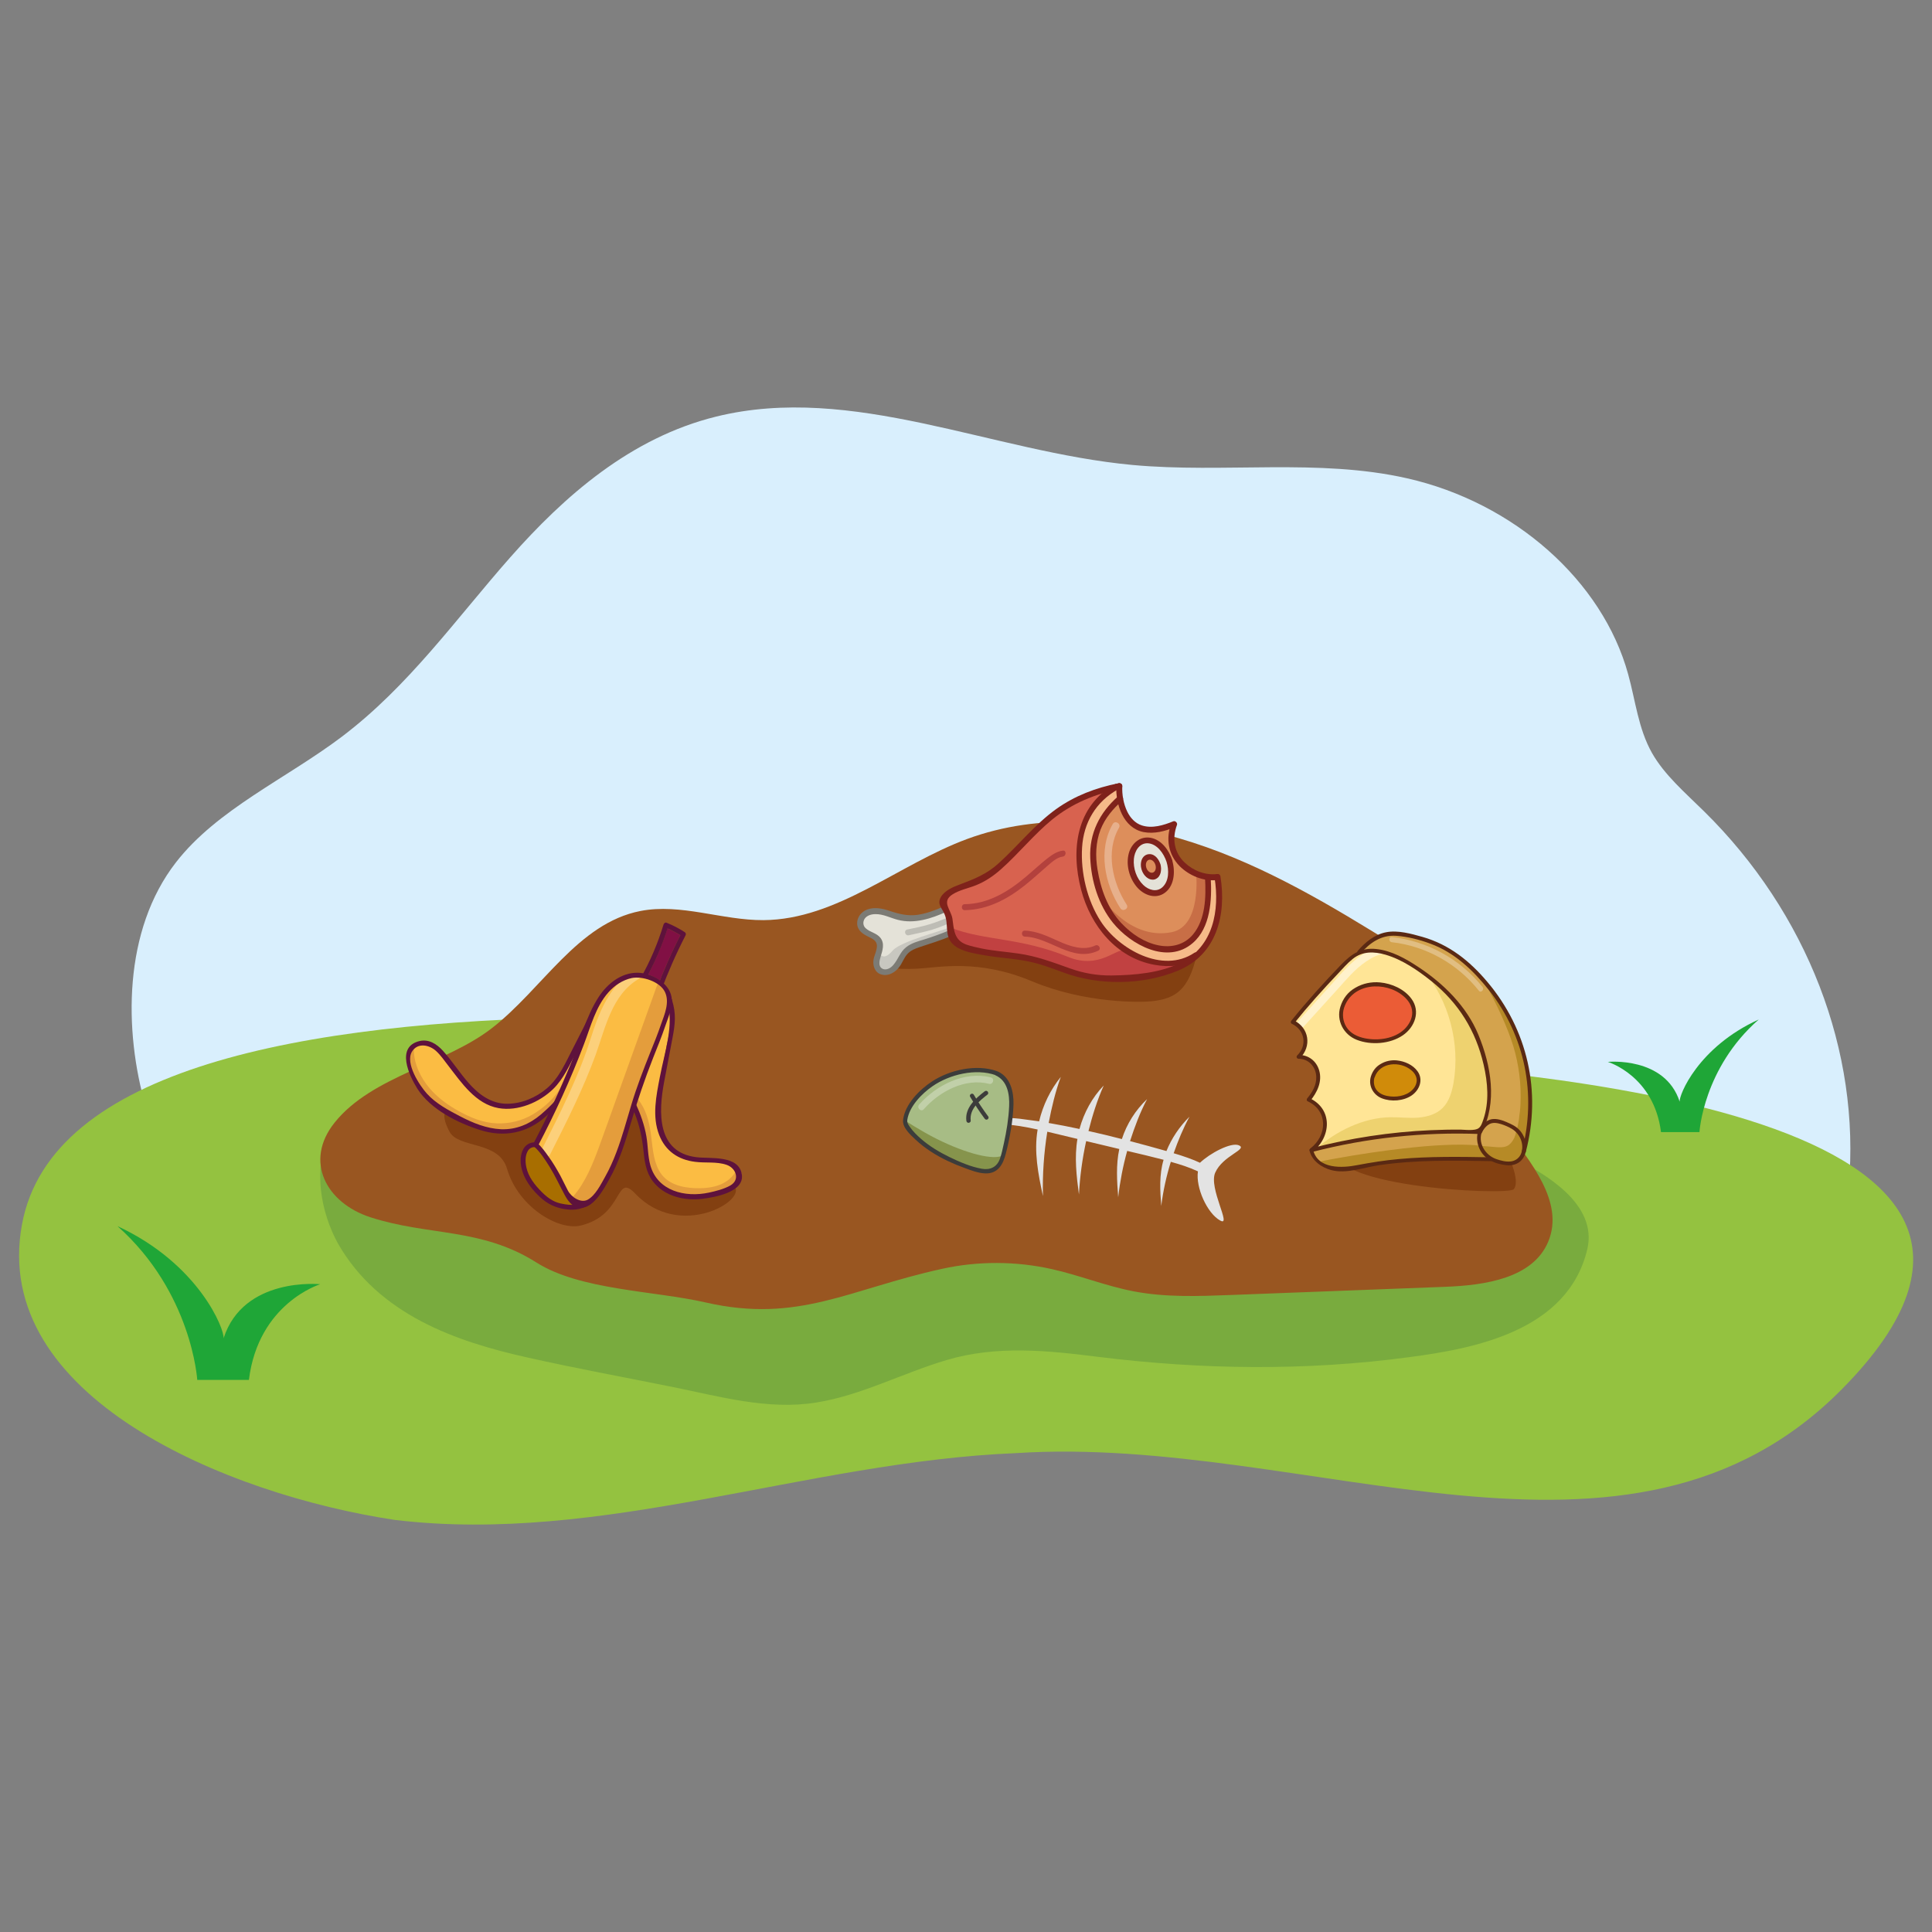 <?xml version="1.0" encoding="utf-8"?>
<!-- Generator: Adobe Illustrator 24.3.0, SVG Export Plug-In . SVG Version: 6.00 Build 0)  -->
<svg version="1.1" id="Vrstva_1" xmlns="http://www.w3.org/2000/svg" xmlns:xlink="http://www.w3.org/1999/xlink" x="0px" y="0px"
	 viewBox="0 0 141.73 141.73" enable-background="new 0 0 141.73 141.73" xml:space="preserve">
<rect x="0" y="0" width="141.73" height="141.73" fill="#808080" stroke="none"/>
<g>
	<g>
		<path fill="#D9EFFD" d="M12.91,63.26L12.91,63.26c3.02-3.89,8.08-6.13,12.16-9.21c4.92-3.72,8.38-8.65,12.35-13.15
			s8.83-8.79,15.12-10.34c9.99-2.46,20.22,2.59,30.54,3.55c6.71,0.62,13.63-0.5,20.15,0.98c7.85,1.78,14.33,7.52,16.21,14.37
			c0.54,1.94,0.74,3.99,1.75,5.78c0.92,1.62,2.43,2.91,3.8,4.26c7.59,7.46,11.51,17.63,10.63,27.54c-0.15,1.62-0.44,3.3-1.46,4.66
			c-0.96,1.28-2.49,2.16-4.05,2.87c-3.69,1.65-7.78,2.48-11.85,3.17c-6.32,1.07-12.78,1.84-19.2,1.34
			c-5.51-0.43-10.85-1.79-16.21-2.97c-13.65-3-27.64-4.86-41.7-5.55c-4.72-0.23-9.48-0.33-14.12-1.17
			c-5.18-0.93-14.88-3.18-16.32-8.14C9.06,75.58,9.04,68.24,12.91,63.26z"/>
	</g>
	<g>
		<path fill="#94C240" d="M97.45,77.66c14.52,0.86,57.69,3.95,37.71,24.21c-15.73,15.95-39.08,3.33-60.63,4.73
			c-15.39,0.63-30.34,6.73-45.57,4.9c-12.3-1.85-29.67-9.04-27.35-21.66C5.8,66.88,75.55,76.25,97.45,77.66z"/>
	</g>
	<path fill="#1FA637" d="M23.49,94.21c0,0-4.54,1.38-5.23,7.02c-2.73,0-3.79,0-3.79,0s-0.38-6.41-5.85-11.28
		c5.98,2.77,7.87,7.59,7.78,8.23C17.86,93.63,23.49,94.21,23.49,94.21z"/>
	<path fill="#1FA637" d="M117.95,77.9c0,0,3.38,1.01,3.9,5.15c2.04,0,2.82,0,2.82,0s0.28-4.7,4.35-8.26
		c-4.46,2.03-5.86,5.56-5.8,6.03C122.14,77.48,117.95,77.9,117.95,77.9z"/>
	<path fill="#79AB3E" d="M111.29,85.08c-3.03-1.52-6.31-2.23-9.56-2.89c-14.65-2.97-29.59-3.05-44.43-2.89
		c-4.17,0.05-8.33,0.11-12.5,0.13c-4.18,0.02-8.39-0.18-12.55,0.24c-2.84,0.28-6.7,0.44-8.16,3.68c-1.12,2.49-0.55,5.58,0.7,7.87
		c3.01,5.25,8.69,7.2,13.88,8.36c3.52,0.79,7.06,1.44,10.59,2.15c3.48,0.7,7.05,1.73,10.61,1.16c3.32-0.53,6.36-2.17,9.58-3.12
		c3.68-1.09,7.4-0.7,11.13-0.23c7.59,0.94,15.21,1.04,22.8,0.02c4.67-0.62,11.65-1.87,13.07-7.95
		C117.19,88.37,113.44,86.16,111.29,85.08z"/>
	<g>
		<path fill="#995621" d="M36.09,75.42L36.09,75.42c3.71-2.88,6.29-7.69,10.89-8.59c2.97-0.58,6,0.69,9.03,0.67
			c5.42-0.04,9.88-4.09,14.96-5.96c5.27-1.94,11.2-1.47,16.54,0.27c5.34,1.73,10.21,4.66,14.98,7.63c0.99,0.62,2,1.26,2.67,2.22
			c0.65,0.92,0.91,2.05,1.24,3.13c0.86,2.86,2.23,5.56,4.02,7.95c1.87,2.5,4.36,5.46,3.16,8.34c-1.12,2.7-4.65,3.21-7.57,3.32
			c-5.24,0.2-10.48,0.4-15.72,0.6c-2.38,0.09-4.79,0.18-7.13-0.27c-2.04-0.39-3.98-1.18-6-1.63c-2.64-0.59-5.41-0.6-8.05-0.02
			c-6.81,1.49-10.54,4.02-17.33,2.47c-3.8-0.87-9.22-0.9-12.42-2.93c-4.06-2.57-7.91-1.94-12.18-3.32c-3.25-1.05-4.9-4.12-2.63-6.95
			C27.29,78.93,32.68,78.07,36.09,75.42z"/>
	</g>
	<g>
		<path fill="#834011" d="M34.95,81.48c0,0-3.47-1.3-1.98,1.53c0.67,1.27,3.62,0.64,4.23,2.74c0.81,2.78,3.76,4.56,5.42,4.15
			c3.19-0.78,2.49-3.91,3.98-2.34c3.28,3.46,8.32,0.46,7.24-0.57c-1.34-1.27-4.56,1.24-6.57-6.16s-3.7-1.94-5.84-1.03
			C39.29,80.7,36.93,82.19,34.95,81.48z"/>
		<g>
			<path fill="#A86E00" d="M42.02,88.47c-0.55,0.03-1.14-0.11-1.59-0.37c-0.44-0.26-0.86-0.66-1.29-1.21
				c-0.43-0.56-0.66-1.15-0.66-1.7c0-0.48,0.12-0.82,0.35-1c0.07-0.05,0.15-0.09,0.24-0.11c0.06-0.01,0.12-0.02,0.18-0.01l0.03,0
				l0.02,0.02c0.32,0.29,0.57,0.65,0.83,1.03c0.32,0.48,0.64,1.01,0.96,1.63c0.06,0.12,0.12,0.25,0.18,0.38
				c0.21,0.44,0.42,0.9,0.79,1.18l0.2,0.15L42.02,88.47z"/>
			<g>
				<g>
					<path fill="#5E123C" d="M43.27,87.9c-0.42,0.38-0.99,0.53-1.55,0.48c-0.39-0.04-0.8-0.11-1.15-0.3
						c-0.31-0.16-0.57-0.38-0.82-0.63c-0.51-0.51-0.99-1.11-1.14-1.83c-0.08-0.37-0.09-0.83,0.1-1.17c0.22-0.39,0.7-0.39,0.97-0.06
						c0.15,0.17,0.4-0.08,0.25-0.25c-0.42-0.5-1.2-0.44-1.53,0.14c-0.35,0.62-0.21,1.44,0.08,2.05c0.3,0.64,0.81,1.22,1.35,1.67
						c0.57,0.47,1.23,0.69,1.97,0.74c0.63,0.04,1.25-0.17,1.72-0.59C43.69,88,43.44,87.75,43.27,87.9L43.27,87.9z"/>
				</g>
			</g>
			<path fill="#FBBC43" d="M37.83,82.83c-0.42,0.09-0.86,0.12-1.3,0.08c-1.07-0.1-2.05-0.55-2.78-0.93
				c-0.74-0.38-1.65-0.85-2.33-1.54c-0.32-0.32-0.59-0.71-0.84-1.2c-0.2-0.39-0.42-0.84-0.52-1.3c-0.1-0.49,0.05-0.91,0.41-1.15
				c0.12-0.08,0.25-0.13,0.39-0.16c0.27-0.06,0.55-0.02,0.8,0.1c0.37,0.19,0.63,0.5,0.92,0.86c0.21,0.26,0.41,0.53,0.62,0.79
				l0.33,0.43c0.5,0.64,1.13,1.45,1.95,1.95c0.73,0.44,1.56,0.58,2.47,0.41c0.06-0.01,0.12-0.02,0.18-0.04
				c0.74-0.17,1.45-0.51,2.06-1c0.46-0.36,0.83-0.79,1.11-1.28c0.25-0.43,0.48-0.87,0.7-1.3l0.02-0.04l0.16,0.07l-0.06,0.14
				c-0.08,0.21-0.16,0.41-0.25,0.62c-0.32,0.78-0.67,1.57-1.03,2.36l-0.01,0.01l-0.01,0.01c-0.56,0.67-1.06,1.15-1.58,1.5
				C38.8,82.51,38.33,82.72,37.83,82.83z"/>
			<g>
				<path fill="#E49D3C" d="M40.98,80.03c-0.49,0.7-1.18,1.3-1.91,1.73c-0.78,0.46-1.69,0.68-2.6,0.65c-1-0.03-1.93-0.41-2.8-0.89
					c-0.8-0.44-1.56-0.99-2.16-1.69c-0.66-0.78-1.15-1.79-1.15-2.83c0-0.07-0.02-0.12-0.06-0.16c-0.07,0.16-0.21,0.29-0.41,0.36
					c0.11,1.98,1.6,3.58,3.23,4.55c0.89,0.53,1.84,1.02,2.88,1.14c1.01,0.12,1.99,0.09,2.89-0.38c0.92-0.48,1.88-1.38,2.47-2.23
					C41.55,80.03,41.15,79.78,40.98,80.03z"/>
			</g>
			<path fill="#FBBC43" d="M52.04,87.57c-0.25,0.06-0.5,0.1-0.74,0.12c-1,0.1-1.94-0.13-2.65-0.64c-0.42-0.3-0.73-0.71-0.92-1.17
				c-0.2-0.5-0.25-1.05-0.3-1.58l-0.02-0.18c-0.07-0.66-0.18-1.24-0.35-1.77c-0.14-0.44-0.31-0.85-0.46-1.2l-0.01-0.03l0.01-0.03
				c0.35-1.11,0.65-2,0.97-2.81c0.1-0.25,0.2-0.51,0.3-0.76c0.19-0.48,0.39-0.98,0.58-1.48l0.09-0.25c0.18-0.48,0.37-0.97,0.5-1.47
				l0.17,0.01c0.03,0.27,0.03,0.51,0,0.75c-0.05,0.38-0.13,0.76-0.2,1.13c-0.03,0.16-0.06,0.32-0.1,0.48
				c-0.06,0.33-0.12,0.65-0.19,0.98c-0.14,0.73-0.29,1.49-0.42,2.23c-0.17,0.95-0.29,1.96-0.03,2.92c0.24,0.88,0.73,1.57,1.38,1.94
				c0.71,0.4,1.55,0.43,2.36,0.47l0.27,0.01c0.45,0.02,0.96,0.04,1.37,0.3c0.23,0.15,0.41,0.4,0.45,0.64c0.04,0.19,0,0.38-0.11,0.53
				c-0.24,0.35-0.73,0.51-1.12,0.63l-0.12,0.04C52.52,87.44,52.28,87.51,52.04,87.57z"/>
			<g>
				<g>
					<path fill="#E49D3C" d="M46.46,80.99c1.37,1.66,0.35,4.36,2.04,5.84c0.82,0.72,2,0.85,3.05,0.81c1.1-0.04,2.19-0.44,2.8-1.41
						c0.16-0.26-0.25-0.5-0.41-0.24c-0.64,1.03-1.88,1.22-3,1.17c-1.04-0.05-2.09-0.34-2.61-1.32c-0.44-0.83-0.46-1.8-0.59-2.71
						c-0.13-0.89-0.36-1.78-0.94-2.49C46.6,80.42,46.27,80.76,46.46,80.99L46.46,80.99z"/>
				</g>
			</g>
			<g>
				<g>
					<path fill="#5E123C" d="M43.45,74.04c-0.43,0.96-0.92,1.89-1.4,2.83c-0.54,1.04-1.02,2.2-1.93,2.97
						c-0.79,0.67-1.83,1.12-2.88,1.13c-1.18,0.02-2.11-0.67-2.86-1.52c-0.67-0.76-1.22-1.63-1.9-2.38c-0.44-0.48-1.02-0.86-1.7-0.7
						c-1.76,0.42-0.77,2.53-0.16,3.5c0.96,1.51,2.96,2.51,4.61,3.03c1.74,0.55,3.41,0.24,4.78-0.97c0.73-0.65,1.39-1.36,1.73-2.27
						c0.67-1.83,1.35-3.66,2.02-5.49c0.08-0.21-0.26-0.31-0.34-0.09c-0.54,1.47-1.09,2.95-1.63,4.42c-0.19,0.51-0.32,1.12-0.59,1.6
						c-0.34,0.6-1.01,1.22-1.52,1.66c-0.84,0.71-1.81,1.12-2.92,1.08c-1.07-0.05-2.07-0.46-3.01-0.95
						c-0.86-0.45-1.77-0.93-2.43-1.66c-0.55-0.61-1.61-2.23-1.1-3.08c0.42-0.69,1.28-0.5,1.77-0.05c0.34,0.31,0.61,0.71,0.89,1.07
						c0.97,1.25,2.01,2.82,3.69,3.12c1.43,0.25,3-0.42,4.01-1.4c0.78-0.76,1.23-1.81,1.72-2.76c0.49-0.96,1-1.91,1.44-2.9
						C43.85,74.02,43.54,73.84,43.45,74.04z"/>
				</g>
			</g>
			<g>
				<g>
					<path fill="#5E123C" d="M48.94,73.44c0.54,1.76-0.2,3.78-0.53,5.55c-0.27,1.4-0.59,2.9-0.05,4.28c0.46,1.17,1.4,1.81,2.63,1.96
						c0.74,0.1,1.59-0.03,2.31,0.22c0.7,0.24,1.01,1.1,0.27,1.52c-0.46,0.26-1.06,0.41-1.57,0.52c-1.73,0.37-3.76-0.11-4.29-2
						c-0.19-0.69-0.17-1.42-0.29-2.12c-0.14-0.82-0.43-1.64-0.78-2.4c-0.14-0.3-0.11-0.19-0.04-0.47c0.06-0.25,0.19-0.51,0.29-0.75
						c0.29-0.75,0.57-1.5,0.86-2.26c0.52-1.35,1.03-2.7,1.55-4.05c0.08-0.21-0.26-0.31-0.34-0.09c-0.52,1.35-1.03,2.7-1.55,4.05
						c-0.32,0.84-0.64,1.68-0.96,2.53c-0.07,0.19-0.21,0.43-0.24,0.63c-0.07,0.41,0.21,0.76,0.37,1.16
						c0.34,0.87,0.52,1.72,0.62,2.65c0.08,0.79,0.18,1.6,0.67,2.26c0.85,1.14,2.35,1.48,3.69,1.31c0.86-0.11,3.06-0.48,2.86-1.78
						c-0.22-1.46-2.35-1.14-3.34-1.27c-2.9-0.36-2.78-3.3-2.36-5.52c0.21-1.09,0.41-2.18,0.62-3.26c0.19-1,0.27-1.75-0.04-2.74
						C49.21,73.12,48.87,73.22,48.94,73.44z"/>
				</g>
			</g>
			<path fill="#811044" d="M48.96,68.11c-0.37,1.17-0.84,2.3-1.41,3.38c0.3,0.1,0.59,0.25,0.86,0.43c0.45-1.13,0.95-2.24,1.5-3.32
				C49.6,68.42,49.29,68.26,48.96,68.11z"/>
			<g>
				<g>
					<path fill="#5E123C" d="M47.28,71.99c0.73-1.29,1.32-2.66,1.75-4.07c-0.07,0.04-0.15,0.08-0.22,0.12
						c0.43,0.18,0.85,0.4,1.24,0.65c-0.02-0.08-0.04-0.16-0.06-0.24c-0.71,1.37-1.33,2.79-1.87,4.23c-0.08,0.21,0.26,0.31,0.34,0.09
						c0.53-1.42,1.14-2.81,1.83-4.15c0.05-0.09,0.02-0.19-0.06-0.24c-0.42-0.27-0.86-0.5-1.33-0.69c-0.09-0.04-0.19,0.04-0.22,0.12
						c-0.42,1.39-0.99,2.73-1.71,3.99C46.86,72.01,47.16,72.19,47.28,71.99L47.28,71.99z"/>
				</g>
			</g>
			<path fill="#FBBC43" d="M42.75,88.33c-0.65,0.13-1-0.62-1.22-1.07l-0.05-0.1c-0.31-0.64-0.62-1.2-0.94-1.72
				c-0.29-0.47-0.65-1.01-1.08-1.43l-0.05-0.05l0.03-0.06c1.41-2.68,2.64-5.47,3.67-8.3l0.04-0.11c0.45-1.24,0.96-2.64,2.15-3.4
				c0.31-0.2,0.64-0.34,0.96-0.41c0.33-0.07,0.66-0.08,0.96-0.01c0.31,0.07,0.63,0.22,0.99,0.45c0.24,0.16,0.57,0.4,0.72,0.77
				c0.16,0.39,0.08,0.83-0.03,1.24c-0.11,0.39-0.24,0.76-0.35,1.08c-0.24,0.7-0.51,1.36-0.82,2.15c-0.62,1.56-1.08,2.84-1.43,4.04
				l-0.15,0.51c-0.31,1.06-0.63,2.16-1.07,3.2c-0.27,0.65-0.57,1.22-0.9,1.74c-0.18,0.28-0.37,0.54-0.56,0.78l-0.02,0.02
				c-0.22,0.27-0.48,0.59-0.85,0.68L42.75,88.33z"/>
			<g>
				<path fill="#E49D3C" d="M49.14,73.26c-0.03-0.31-0.19-0.56-0.46-0.8c-0.06-0.06-0.21-0.34-0.24-0.41
					c-0.21,0.05-0.3,0.4-0.39,0.66c-0.87,2.43-1.75,4.86-2.62,7.29c-0.5,1.39-0.99,2.79-1.5,4.18c-0.46,1.24-0.98,2.53-1.84,3.54
					c-0.08,0.1-0.14,0.21-0.16,0.31c0.17,0.1,0.35,0.19,0.55,0.25c0.29,0.09,0.51,0.02,0.8-0.06c0.08-0.02,0.18-0.2,0.25-0.2
					c1.52-2.1,2.18-4.6,3.04-7c0.88-2.47,1.77-4.93,2.66-7.4C49.18,73.5,49.15,73.38,49.14,73.26z"/>
			</g>
			<g opacity="0.3">
				<path fill="#FFFFFF" d="M46.68,71.65c0.21,0.04,0,0-0.05,0c-0.05-0.01-0.11-0.01-0.16-0.01c-0.03,0-0.05,0-0.08,0
					c-0.01,0-0.02,0-0.02,0c-0.04,0.01-0.09,0.02-0.09,0.02c-0.14,0.03-0.28,0.02-0.41-0.02c-1.31,1.1-2,2.84-2.5,4.43
					c-0.89,2.85-2.27,5.57-3.61,8.23c-0.2,0.4,0.39,0.79,0.6,0.38c1.2-2.37,2.43-4.81,3.34-7.31c0.71-1.97,1.19-4.41,3.16-5.56
					c0.06-0.03,0.1-0.08,0.13-0.13C46.89,71.69,46.79,71.67,46.68,71.65z"/>
			</g>
			<g>
				<g>
					<path fill="#5E123C" d="M39.46,84.07c1.27-2.42,2.41-4.91,3.38-7.47c0.49-1.29,0.86-2.75,1.79-3.8
						c0.45-0.51,1.05-0.91,1.71-1.05c0.77-0.16,2.07,0.25,2.44,1.02c0.36,0.76-0.03,1.65-0.29,2.38c-0.24,0.7-0.51,1.38-0.79,2.06
						c-0.5,1.26-0.99,2.52-1.38,3.82c-0.36,1.18-0.67,2.37-1.11,3.52c-0.23,0.61-0.5,1.21-0.82,1.78c-0.31,0.55-0.71,1.37-1.28,1.68
						c-0.5,0.27-1.19-0.18-1.45-0.67c-0.19-0.36-0.36-0.73-0.55-1.09c-0.27-0.49-0.55-0.97-0.88-1.42c-0.24-0.34-0.5-0.7-0.81-0.98
						c-0.17-0.15-0.42,0.1-0.25,0.25c0.46,0.4,0.81,0.96,1.14,1.48c0.41,0.66,0.73,1.36,1.1,2.05c0.21,0.4,0.51,0.84,0.98,0.95
						c1.06,0.24,1.89-1.32,2.3-2.06c0.74-1.31,1.19-2.77,1.61-4.2c0.47-1.6,1-3.16,1.61-4.71c0.31-0.78,0.63-1.56,0.9-2.36
						c0.22-0.64,0.57-1.42,0.45-2.12c-0.18-1.05-1.5-1.77-2.5-1.77c-1.19-0.01-2.21,0.81-2.83,1.76c-0.95,1.45-1.38,3.26-2.03,4.85
						c-0.83,2.02-1.75,3.99-2.77,5.92C39.05,84.09,39.36,84.27,39.46,84.07z"/>
				</g>
			</g>
		</g>
	</g>
	<g>
		<path fill="#834011" d="M64.42,70.51c-0.48,0.42,1.3,0.64,2.89,0.55c1.6-0.09,4.47-0.72,8.38,0.92s7.98,1.56,8.81,1.47
			c1.73-0.19,2.68-0.81,3.28-3.35C88.37,67.57,74.66,61.68,64.42,70.51z"/>
		<g>
			<path fill="#DD8E5B" d="M87.6,68.63c-0.52,0.63-1.29,0.95-2.18,0.9c-0.13-0.01-0.26-0.02-0.39-0.05
				c-0.96-0.17-1.94-0.73-2.75-1.58c-0.94-0.97-1.55-2.27-1.85-3.97c-0.2-1.16-0.14-2.19,0.19-3.06c0.26-0.69,0.7-1.32,1.34-1.94
				l0.13-0.13l0.05,0.18c0.17,0.64,0.62,1.73,1.8,1.96c0.11,0.02,0.21,0.03,0.32,0.04c0.44,0.03,0.93-0.05,1.49-0.25l0.19-0.07
				l-0.05,0.2c-0.23,0.98,0.04,1.94,0.74,2.62c0.49,0.48,1.13,0.81,1.79,0.93l0.09,0.02l0,0.09C88.59,65.83,88.54,67.48,87.6,68.63z
				"/>
			<path fill="#D8624F" d="M75.27,68.6c0.72,0.04,1.42,0.35,2.09,0.65c0.68,0.3,1.32,0.58,1.98,0.62c0.41,0.02,0.8-0.05,1.17-0.23
				c0.02-0.01,0.07-0.03,0.05-0.1c-0.01-0.05-0.05-0.1-0.1-0.1c-0.02,0-0.04,0-0.05,0.01c-0.32,0.15-0.68,0.22-1.07,0.19
				c0,0,0,0,0,0c-0.59-0.03-1.17-0.26-1.56-0.43c-0.13-0.06-0.27-0.12-0.4-0.18c-0.66-0.3-1.35-0.61-2.09-0.65c-0.03,0-0.07,0-0.1,0
				c-0.1,0-0.11,0.1-0.11,0.11c0,0.03,0,0.1,0.09,0.1C75.2,68.6,75.24,68.6,75.27,68.6z M77.87,62.23c-0.01,0-0.02,0-0.02,0
				c-0.31,0.04-0.61,0.23-0.86,0.42c-0.32,0.23-0.63,0.51-0.93,0.77l-0.16,0.15c-0.92,0.81-1.84,1.58-2.95,2.09
				c-0.73,0.33-1.49,0.51-2.24,0.52c-0.09,0-0.11,0.08-0.11,0.12c0,0.03,0.01,0.09,0.08,0.09c1.21-0.01,2.43-0.44,3.62-1.25
				c0.58-0.4,1.13-0.87,1.65-1.33c0.3-0.26,0.61-0.53,0.93-0.79L76.88,63c0.3-0.24,0.63-0.51,1.03-0.56c0.02,0,0.07-0.01,0.07-0.08
				C77.98,62.31,77.94,62.24,77.87,62.23z"/>
			<path fill="#D8624F" d="M86.04,70.99c-0.39,0.14-0.82,0.26-1.26,0.34c-0.96,0.18-1.89,0.29-2.76,0.33
				c-0.39,0.02-0.76,0.02-1.12,0c-0.79-0.05-1.52-0.19-2.23-0.43c-0.33-0.11-0.66-0.24-0.98-0.36c-0.18-0.07-0.36-0.14-0.53-0.2
				c-0.81-0.3-1.7-0.51-2.8-0.64c-0.2-0.03-0.4-0.05-0.6-0.07c-0.71-0.08-1.44-0.17-2.16-0.34l-0.08-0.02
				c-0.4-0.1-0.86-0.21-1.22-0.44c-0.48-0.31-0.54-0.82-0.54-1.24l0-0.14c0-0.33,0-0.58-0.17-0.86c-0.03-0.04-0.06-0.09-0.1-0.14
				c-0.03-0.04-0.05-0.07-0.08-0.11l-0.02-0.03c-0.12-0.17-0.23-0.39-0.13-0.6c0.14-0.3,0.51-0.51,0.85-0.68
				c0.23-0.11,0.47-0.19,0.7-0.26c0.08-0.03,0.16-0.05,0.24-0.08c0.84-0.28,1.56-0.68,2.2-1.24c0.63-0.55,1.22-1.16,1.79-1.75
				c0.53-0.55,1.08-1.12,1.66-1.64c1.21-1.08,2.6-1.85,4.11-2.3l0.1,0.19c-0.81,0.68-1.38,1.57-1.65,2.56
				c-0.37,1.35-0.29,2.94,0.23,4.73c0.43,1.5,1.17,2.71,2.19,3.61c0.9,0.79,1.99,1.32,3.13,1.52c0.21,0.04,0.41,0.06,0.62,0.07
				c0.19,0.01,0.37,0.01,0.55,0L86.04,70.99z"/>
			<path fill="#F6BA89" d="M85.45,70.55c-0.1-0.01-0.19-0.01-0.29-0.02c-1.05-0.12-2.08-0.54-2.98-1.23
				c-1.03-0.78-1.82-1.9-2.3-3.22c-0.4-1.13-0.83-2.84-0.55-4.59c0.25-1.54,1.13-2.82,2.5-3.61l0.16-0.09L82,57.98
				c0.01,0.17,0.02,0.35,0.05,0.52l0.01,0.06l-0.04,0.04c-0.67,0.61-1.15,1.23-1.47,1.91c-0.35,0.76-0.5,1.64-0.43,2.61
				c0.13,1.83,0.74,3.47,1.72,4.63c0.8,0.95,2.24,1.94,3.64,2.02c0.78,0.05,1.45-0.19,2.01-0.69c0.95-0.86,1.36-2.33,1.25-4.49
				l-0.01-0.12l0.12,0.01c0.09,0,0.18,0,0.27,0l0.1,0l0.01,0.1c0.18,1.19,0.14,2.26-0.12,3.18c-0.25,0.91-0.75,1.71-1.43,2.31
				C86.95,70.53,86.07,70.59,85.45,70.55z"/>
			<path fill="#E4E2D8" d="M64.9,71.22c-0.11-0.01-0.2-0.04-0.28-0.1c-0.33-0.25-0.2-0.72-0.14-0.89l0.04-0.15
				c0.13-0.42,0.26-0.85-0.01-1.2c-0.14-0.19-0.35-0.29-0.58-0.4c-0.16-0.08-0.32-0.15-0.46-0.27c-0.22-0.17-0.3-0.42-0.23-0.68
				c0.08-0.27,0.32-0.47,0.67-0.55c0.14-0.03,0.29-0.04,0.44-0.03c0.34,0.02,0.67,0.14,0.99,0.25c0.1,0.04,0.2,0.07,0.31,0.1
				c0.28,0.09,0.57,0.14,0.88,0.16c0.79,0.05,1.63-0.14,2.66-0.59l0.08-0.04l0.05,0.08c0.02,0.03,0.04,0.05,0.05,0.08
				c0.06,0.1,0.11,0.21,0.13,0.35l0.02,0.09l-0.08,0.03c-0.41,0.17-0.82,0.33-1.24,0.46c-0.47,0.14-0.95,0.24-1.42,0.34l-0.2,0.04
				c-0.07,0.02-0.08,0.07-0.08,0.11c0,0.04,0.03,0.1,0.09,0.11c0.01,0,0.02,0,0.03,0l0.2-0.04c0.47-0.1,0.96-0.2,1.43-0.34
				c0.4-0.12,0.78-0.27,1.13-0.41l0.15-0.06l0,0.21c0,0.12-0.01,0.25,0.01,0.37c0,0.02,0.01,0.05,0.01,0.07l0.02,0.11l-0.08,0.03
				c-0.58,0.23-1.12,0.43-1.66,0.59l-0.11,0.03c-0.44,0.13-0.9,0.27-1.24,0.57c-0.2,0.17-0.32,0.4-0.45,0.64
				c-0.14,0.25-0.28,0.51-0.52,0.71C65.36,71.11,65.13,71.23,64.9,71.22z"/>
			<g>
				
					<ellipse transform="matrix(0.955 -0.296 0.296 0.955 -15.028 27.807)" fill="#7F221B" cx="84.43" cy="63.59" rx="0.75" ry="1.05"/>
			</g>
			<g>
				<g>
					<path fill="#B3413D" d="M75.18,68.71c1.86,0.05,3.48,1.93,5.39,1.03c0.25-0.12,0.03-0.5-0.22-0.38
						c-0.86,0.41-1.85,0.06-2.66-0.3c-0.81-0.36-1.61-0.76-2.51-0.79C74.9,68.26,74.9,68.7,75.18,68.71L75.18,68.71z"/>
				</g>
			</g>
			<g>
				<g>
					<path fill="#B3413D" d="M77.97,62.4c-0.47,0.06-0.85,0.35-1.21,0.63c-0.51,0.41-0.99,0.86-1.49,1.28
						c-1.29,1.09-2.76,2-4.5,2.02c-0.28,0-0.28,0.44,0,0.44c1.68-0.03,3.14-0.81,4.42-1.83c0.54-0.43,1.05-0.9,1.57-1.35
						c0.33-0.28,0.75-0.7,1.2-0.75C78.24,62.8,78.24,62.36,77.97,62.4L77.97,62.4z"/>
				</g>
			</g>
			<g>
				<g>
					<path fill="#BEBDB5" d="M66.67,68.61c0.54-0.12,1.09-0.23,1.62-0.38c0.47-0.14,0.92-0.32,1.38-0.51
						c0.11-0.05,0.19-0.14,0.15-0.27c-0.03-0.1-0.16-0.2-0.27-0.15c-0.45,0.19-0.91,0.37-1.38,0.51c-0.53,0.16-1.08,0.27-1.62,0.38
						C66.28,68.25,66.39,68.67,66.67,68.61L66.67,68.61z"/>
				</g>
			</g>
			<path fill="#E4E2D8" d="M84.65,65.42c-0.3-0.02-0.62-0.17-0.87-0.41c-0.51-0.5-0.78-1.25-0.72-1.98
				c0.06-0.65,0.47-1.29,1.14-1.26c0.72,0.04,1.26,0.74,1.47,1.42c0.19,0.64,0.2,1.5-0.33,1.99C85.15,65.35,84.91,65.43,84.65,65.42
				L84.65,65.42z M84.36,62.66c-0.29-0.02-0.55,0.18-0.63,0.49c-0.1,0.36,0,0.78,0.25,1.08c0.15,0.18,0.35,0.29,0.55,0.3
				c0.1,0.01,0.19-0.01,0.28-0.06c0.36-0.18,0.43-0.69,0.32-1.07c-0.05-0.14-0.23-0.63-0.67-0.73
				C84.42,62.66,84.39,62.66,84.36,62.66z"/>
			<g>
				<g>
					<path fill="#7F221B" d="M85.58,63.23c0.18,0.6,0.19,1.39-0.3,1.85c-0.43,0.4-1.03,0.21-1.41-0.16
						c-0.5-0.48-0.75-1.22-0.69-1.91c0.05-0.54,0.37-1.15,0.99-1.15C84.88,61.88,85.38,62.62,85.58,63.23
						c0.09,0.27,0.51,0.15,0.42-0.12c-0.24-0.73-0.78-1.5-1.59-1.65c-0.78-0.14-1.4,0.41-1.6,1.13c-0.23,0.85,0.03,1.81,0.58,2.47
						c0.46,0.55,1.25,0.9,1.93,0.52c0.84-0.48,0.92-1.64,0.67-2.47C85.92,62.84,85.5,62.96,85.58,63.23z"/>
				</g>
			</g>
			<g>
				
					<ellipse transform="matrix(0.955 -0.296 0.296 0.955 -15.028 27.807)" fill="#DD8E5B" cx="84.43" cy="63.59" rx="0.35" ry="0.49"/>
			</g>
			<path opacity="0.3" fill="#878787" d="M69.69,68.58l-2.51,0.85l-0.68,0.34l-0.83,1.22l-0.98,0.29l-0.37-0.48l0.07-0.64
				c0.16-0.55,0.24,0.57,1.1-0.43c0.58-0.67,3.53-1.41,4.12-1.68L69.69,68.58z"/>
			<g>
				<g>
					<path fill="#7C7B75" d="M69.2,66.51c-0.6,0.27-1.22,0.5-1.88,0.6c-0.72,0.1-1.35-0.05-2.03-0.28
						c-0.53-0.18-1.12-0.31-1.67-0.11c-0.44,0.17-0.76,0.57-0.74,1.05c0.03,0.51,0.44,0.76,0.85,0.96c0.28,0.14,0.58,0.27,0.6,0.63
						c0.01,0.36-0.19,0.7-0.25,1.05c-0.07,0.45,0.11,0.95,0.58,1.08c0.52,0.15,1.04-0.17,1.33-0.58c0.21-0.29,0.33-0.65,0.57-0.92
						c0.24-0.27,0.59-0.41,0.93-0.52c0.76-0.25,1.51-0.48,2.25-0.79c0.26-0.11,0.14-0.53-0.12-0.42c-0.59,0.24-1.19,0.46-1.8,0.65
						c-0.47,0.14-0.96,0.27-1.35,0.58c-0.44,0.34-0.57,0.88-0.93,1.29C65.37,71,65,71.23,64.71,71.05c-0.3-0.18-0.19-0.59-0.11-0.86
						c0.14-0.46,0.32-0.98-0.02-1.4c-0.28-0.35-0.76-0.4-1.08-0.7c-0.2-0.19-0.21-0.47-0.07-0.69c0.17-0.25,0.5-0.34,0.79-0.34
						c0.58-0.01,1.1,0.28,1.65,0.42c1.21,0.31,2.45-0.09,3.55-0.59C69.68,66.77,69.46,66.39,69.2,66.51L69.2,66.51z"/>
				</g>
			</g>
			<path fill="#C14141" d="M69.75,68.06c2.47,0.96,5.11,0.7,8.61,2.14c2.35,0.97,3.63-0.79,4.2-0.44s3.23,1.35,4.46,0.88
				c-3.92,1.95-7.55,1-10.95-0.22C74.02,69.82,69.63,70.26,69.75,68.06z"/>
			<g>
				<g>
					<path fill="#7F221B" d="M87.61,69.9c-2.32,1.56-5.55-0.28-6.86-2.31c-1-1.54-1.48-3.58-1.37-5.41
						c0.11-1.84,1.02-3.37,2.63-4.27c0.24-0.14,0.02-0.52-0.22-0.38c-2.85,1.61-3.25,4.8-2.48,7.74c0.7,2.65,2.58,5,5.39,5.51
						c1.06,0.19,2.23,0.11,3.14-0.5C88.06,70.13,87.84,69.75,87.61,69.9L87.61,69.9z"/>
				</g>
			</g>
			<g>
				<g>
					<path fill="#7F221B" d="M89.1,64.39c0.38,2.4-0.09,5.03-2.45,6.22c-1.52,0.77-3.43,0.93-5.11,0.95
						c-1.05,0.01-2.04-0.16-3.02-0.51c-1.27-0.45-2.47-0.91-3.82-1.1c-0.9-0.13-1.8-0.19-2.69-0.37c-0.38-0.08-0.76-0.16-1.13-0.29
						c-0.9-0.33-0.9-1.11-1.01-1.89c-0.1-0.67-0.84-1.25,0.01-1.79c0.52-0.33,1.15-0.44,1.72-0.67c0.69-0.28,1.28-0.68,1.83-1.17
						c1.31-1.16,2.41-2.55,3.77-3.66c1.46-1.18,3.14-1.87,4.97-2.23c0.28-0.05,0.16-0.48-0.12-0.42c-1.65,0.33-3.2,0.91-4.58,1.9
						c-1.57,1.13-2.78,2.68-4.21,3.97c-0.89,0.81-1.78,1.15-2.89,1.57c-0.47,0.17-1.09,0.45-1.35,0.91
						c-0.29,0.52,0.07,0.78,0.27,1.25c0.33,0.75-0.04,1.59,0.63,2.22c0.56,0.53,1.59,0.67,2.31,0.8c1.02,0.18,2.06,0.23,3.07,0.42
						c0.93,0.18,1.8,0.5,2.68,0.83c2.61,0.98,5.84,0.95,8.43-0.12c2.86-1.18,3.57-4.11,3.12-6.92C89.47,64,89.05,64.11,89.1,64.39
						L89.1,64.39z"/>
				</g>
			</g>
			<path fill="#C86E46" d="M87.75,64.09c0,0,0.4,3.84-1.78,4.29c-2.91,0.59-4.87-2.14-5.12-2.49c1.1,1.98,2.83,4.39,5.61,3.64
				s2.15-5.1,2.15-5.1L87.75,64.09z"/>
			<g>
				<g>
					<path fill="#7F221B" d="M88.4,64.42c0.08,1.37,0.04,3.03-0.89,4.14c-0.63,0.75-1.58,0.98-2.52,0.79
						c-1.05-0.21-1.98-0.84-2.71-1.61c-1.03-1.09-1.53-2.51-1.77-3.97c-0.16-0.97-0.13-1.98,0.22-2.9c0.33-0.85,0.92-1.54,1.59-2.13
						c0.21-0.19-0.1-0.49-0.31-0.31c-1.34,1.18-2.11,2.71-2.03,4.51c0.07,1.68,0.6,3.44,1.67,4.76c1.3,1.6,3.99,3.09,5.85,1.48
						c1.31-1.13,1.41-3.17,1.32-4.76C88.82,64.14,88.39,64.14,88.4,64.42L88.4,64.42z"/>
				</g>
			</g>
			<g>
				<g>
					<path fill="#7F221B" d="M81.89,57.66c-0.05,1.35,0.51,3.08,2,3.38c0.78,0.15,1.58-0.06,2.3-0.36
						c-0.09-0.09-0.18-0.18-0.27-0.27c-0.41,1.11-0.22,2.28,0.62,3.13c0.7,0.7,1.75,1.13,2.74,1.02c0.28-0.03,0.28-0.47,0-0.44
						c-0.86,0.1-1.75-0.25-2.37-0.84c-0.78-0.74-0.94-1.76-0.57-2.76c0.06-0.15-0.12-0.33-0.27-0.27c-0.71,0.29-1.55,0.55-2.31,0.3
						c-0.49-0.16-0.84-0.55-1.06-1c-0.28-0.57-0.4-1.26-0.37-1.89C82.34,57.38,81.9,57.38,81.89,57.66L81.89,57.66z"/>
				</g>
			</g>
			<g opacity="0.3">
				<g>
					<path fill="#FFFFFF" d="M81.63,60.45c-1.1,1.91-0.59,4.42,0.56,6.18c0.19,0.29,0.65,0.02,0.46-0.27
						c-1.04-1.6-1.56-3.9-0.56-5.64C82.26,60.42,81.8,60.15,81.63,60.45L81.63,60.45z"/>
				</g>
			</g>
		</g>
	</g>
	<g>
		<path fill="#834011" d="M110.86,85.29c0,0,0.62,1.44,0.19,1.95c-0.43,0.5-14.84-0.19-12.89-3.32c1.95-3.13,3.33-2.4,3.94-2.4
			C102.71,81.52,113.03,84.04,110.86,85.29z"/>
		<g>
			<path fill="#FFE596" d="M96.66,84.02c0.41-0.48,0.65-1.08,0.62-1.6c-0.03-0.69-0.45-1.33-1.11-1.68l-0.11-0.06l0.08-0.1
				c0.34-0.43,0.71-1.1,0.55-1.89c-0.12-0.59-0.58-1.07-1.13-1.17l-0.17-0.03l0.11-0.14c0.28-0.36,0.39-0.83,0.3-1.27
				c-0.09-0.45-0.39-0.84-0.82-1.07l-0.13-0.07l0.1-0.1c0.47-0.48,0.92-1.01,1.36-1.51l0.03-0.03c0.23-0.27,0.47-0.54,0.71-0.81
				c0.51-0.57,1.11-1.24,1.73-1.85c0.3-0.29,0.62-0.59,1.01-0.74c0.21-0.08,0.45-0.12,0.73-0.12c0.2,0,0.41,0.02,0.64,0.06
				c0.99,0.17,1.89,0.69,2.64,1.17c0.73,0.47,1.41,0.99,2,1.55c0.67,0.62,1.24,1.29,1.69,1.97c0.45,0.68,0.8,1.45,1.09,2.34
				c0.82,2.57,0.81,4.51-0.03,6.08l-0.03,0.06l-0.07,0c-0.56-0.02-1.11-0.03-1.66-0.03c-2.66,0-5.34,0.26-7.94,0.76
				c-0.68,0.13-1.38,0.28-2.09,0.46l-0.33,0.08L96.66,84.02z M100.93,72.15c-0.51,0-1.02,0.14-1.46,0.4
				c-0.52,0.3-0.86,0.73-1.05,1.33c-0.13,0.43-0.1,0.92,0.08,1.34c0.2,0.44,0.57,0.78,1.09,0.98c0.39,0.15,0.83,0.23,1.3,0.23
				c0.74,0,1.44-0.2,1.96-0.56c0.48-0.33,0.81-0.82,0.9-1.33c0.07-0.43-0.02-0.84-0.28-1.2c-0.47-0.64-1.34-1.09-2.28-1.18
				C101.09,72.16,101.01,72.15,100.93,72.15z"/>
			<g>
				<path fill="#EED26F" d="M104.41,71.14c1.88,2.27,2.72,5.39,2.22,8.3c-0.12,0.67-0.32,1.36-0.8,1.84
					c-0.47,0.47-1.16,0.66-1.82,0.71s-1.33-0.04-1.99-0.03c-1.96,0.01-4.05,1.02-5.49,2.35c3.62-0.83,7.47-1.44,11.18-1.35
					c0.3,0.01,0.76,0.21,0.99,0.02c0.19-0.15,0.16-0.59,0.23-0.82c0.66-2.07,0.55-4.37-0.3-6.37
					C107.78,73.78,106.36,72.09,104.41,71.14"/>
			</g>
			<path fill="#2D2B16" d="M105.81,83.18c-3.18,0.07-6.34,0.52-9.42,1.31c0.22,0.67,1.08,1.08,1.73,1.13
				c0.47,0.03,0.93-0.05,1.39-0.15c0.47-0.1,0.95-0.19,1.42-0.26c0.92-0.14,1.85-0.23,2.78-0.28c1.74-0.1,3.49-0.08,5.24-0.06
				c-0.01-0.01-0.01-0.01-0.02-0.02c-1.74-0.03-3.48-0.05-5.22,0.06c-0.94,0.05-1.87,0.15-2.8,0.29c-0.46,0.07-0.92,0.16-1.38,0.25
				c-0.46,0.09-0.92,0.18-1.4,0.15c-0.65-0.04-1.5-0.43-1.74-1.1c3.08-0.79,6.25-1.23,9.43-1.3c0.84-0.02,1.68-0.01,2.52,0.02
				c0-0.01,0-0.01,0-0.02C107.52,83.17,106.66,83.16,105.81,83.18z"/>
			<path fill="#D4A34D" d="M111.76,83.56c-0.09-0.24-0.22-0.46-0.39-0.63c-0.24-0.25-0.55-0.39-0.88-0.53l-0.01-0.01
				c-0.32-0.14-0.59-0.21-0.83-0.21c-0.06,0-0.11,0-0.17,0.01c-0.11,0.02-0.23,0.06-0.34,0.12l-0.25,0.14l0.09-0.27
				c0.42-1.28,0.4-2.77-0.07-4.55c-0.29-1.08-0.58-1.87-0.97-2.56c-0.4-0.72-0.92-1.42-1.56-2.08c-0.58-0.6-1.25-1.18-2.01-1.71
				c-0.63-0.45-1.48-1-2.43-1.34c-0.5-0.17-0.96-0.26-1.39-0.26c-0.14,0-0.28,0.01-0.41,0.03l-0.33,0.05l0.23-0.23
				c0.41-0.41,0.84-0.7,1.29-0.86c0.26-0.09,0.53-0.14,0.84-0.14c0.45,0,0.9,0.1,1.34,0.19l0.05,0.01c1.48,0.32,2.76,0.91,3.79,1.78
				c0.52,0.44,1.03,0.96,1.65,1.7c0.5,0.6,0.95,1.22,1.33,1.85c0.81,1.34,1.39,2.84,1.68,4.36c0.32,1.64,0.3,3.36-0.06,5.12
				l-0.08,0.37L111.76,83.56z"/>
			<path fill="#D4A34D" d="M110.67,85.3c-0.28,0-0.59-0.07-0.96-0.2c-0.84-0.31-1.33-1.16-1.13-1.97l0.01-0.04
				c0.01-0.02,0.02-0.04,0.02-0.05c0.04-0.07,0.08-0.14,0.12-0.21c0.14-0.21,0.31-0.37,0.49-0.47c0.12-0.06,0.25-0.09,0.4-0.09
				c0.15,0,0.3,0.03,0.5,0.09c0.26,0.08,0.54,0.2,0.8,0.35c0.65,0.38,0.98,1.18,0.77,1.87c-0.12,0.38-0.44,0.65-0.84,0.7
				C110.8,85.3,110.74,85.3,110.67,85.3z"/>
			<path fill="#EB5C36" d="M100.91,76.28c-0.27,0-0.54-0.03-0.79-0.08c-0.63-0.13-1.11-0.42-1.37-0.84
				c-0.27-0.43-0.33-0.96-0.18-1.45c0.32-0.99,1.23-1.6,2.39-1.6c0.77,0,1.52,0.27,2.06,0.74c0.42,0.37,0.64,0.81,0.63,1.25
				c-0.01,0.43-0.23,0.88-0.6,1.23C102.53,76.01,101.77,76.28,100.91,76.28L100.91,76.28z"/>
			<path fill="#D4A34D" d="M98.33,85.71c-0.06,0-0.12,0-0.18-0.01c-0.71-0.04-1.59-0.49-1.83-1.17l-0.04-0.11l0.11-0.03
				c3.1-0.79,6.28-1.23,9.45-1.31c0.3-0.01,0.61-0.01,0.91-0.01c0.53,0,1.07,0.01,1.62,0.03l0.12,0l-0.02,0.12
				c-0.08,0.55,0.12,1.14,0.54,1.54l0.2,0.19l-0.27,0c-0.71-0.01-1.46-0.02-2.2-0.02c-1.15,0-2.11,0.02-3.01,0.08
				c-0.99,0.06-1.91,0.15-2.79,0.29c-0.4,0.06-0.82,0.14-1.37,0.25C99.13,85.64,98.74,85.71,98.33,85.71z"/>
			<path fill="#D08B0A" d="M102.26,80.52c-0.17,0-0.33-0.02-0.49-0.05c-0.42-0.08-0.72-0.26-0.89-0.54
				c-0.17-0.27-0.21-0.61-0.11-0.93c0.2-0.63,0.79-1.02,1.52-1.02c0.48,0,0.95,0.17,1.29,0.45c0.19,0.16,0.42,0.43,0.43,0.79
				c0,0.28-0.13,0.58-0.38,0.81C103.3,80.35,102.82,80.52,102.26,80.52z"/>
			<g>
				<g>
					<path fill="#B68A26" d="M109.26,85.02c-0.17,0.12-0.39,0.1-0.59,0.09c-0.22,0-0.44-0.01-0.67-0.01
						c-0.42-0.01-0.84-0.02-1.26-0.03c-1.59-0.03-3.19-0.01-4.78,0.16c-0.88,0.09-1.75,0.26-2.62,0.39
						c-0.81,0.12-1.61,0.12-2.37-0.2c-0.1-0.04-0.14-0.21,0-0.24c0.33-0.07,0.67-0.13,1-0.19c1.65-0.3,3.31-0.55,4.97-0.74
						c0.99-0.11,1.99-0.21,2.99-0.25c0.87-0.04,1.74-0.05,2.61,0.04c0.02,0,0.04,0.01,0.05,0.02l0,0c0.02,0.01,0.04,0.02,0.05,0.04
						c0.18,0.26,0.34,0.51,0.6,0.7C109.34,84.86,109.34,84.96,109.26,85.02z"/>
				</g>
			</g>
			<g>
				<g>
					<path fill="#5A2913" d="M98.33,73.85c-0.32,1.01,0.23,2.05,1.2,2.43c1.04,0.41,2.44,0.31,3.38-0.33
						c0.88-0.6,1.31-1.75,0.64-2.67c-0.52-0.72-1.45-1.13-2.31-1.21c-0.63-0.06-1.26,0.07-1.81,0.39
						C98.87,72.78,98.52,73.25,98.33,73.85c-0.06,0.17,0.22,0.25,0.27,0.08c0.6-1.83,3.03-1.98,4.35-0.86
						c0.36,0.3,0.64,0.71,0.65,1.2c0.01,0.47-0.25,0.92-0.58,1.24c-0.74,0.7-1.92,0.85-2.89,0.66c-0.54-0.11-1.06-0.35-1.36-0.83
						c-0.26-0.42-0.32-0.94-0.17-1.41C98.66,73.75,98.38,73.68,98.33,73.85z"/>
				</g>
			</g>
			<g>
				<g>
					<path fill="#5A2913" d="M100.57,78.96c-0.21,0.67,0.16,1.36,0.8,1.61c0.68,0.27,1.59,0.2,2.19-0.21
						c0.58-0.4,0.87-1.16,0.43-1.77c-0.34-0.48-0.95-0.74-1.52-0.8c-0.41-0.04-0.83,0.05-1.18,0.26
						C100.93,78.25,100.7,78.56,100.57,78.96c-0.06,0.17,0.22,0.25,0.27,0.08c0.37-1.13,1.87-1.22,2.69-0.53
						c0.22,0.18,0.39,0.43,0.4,0.73c0,0.29-0.15,0.56-0.36,0.75c-0.46,0.43-1.2,0.53-1.79,0.41c-0.33-0.06-0.65-0.21-0.84-0.5
						c-0.16-0.25-0.19-0.57-0.11-0.86C100.9,78.86,100.62,78.78,100.57,78.96z"/>
				</g>
			</g>
			<g>
				<g>
					<path fill="#5A2913" d="M96.07,84.42c0.17,0.74,0.9,1.24,1.6,1.42c1.11,0.29,2.38-0.2,3.48-0.36c2.72-0.4,5.49-0.35,8.23-0.3
						c0.18,0,0.18-0.28,0-0.28c-2.26-0.04-4.53-0.08-6.78,0.13c-1.01,0.09-2.02,0.25-3.02,0.44c-1.1,0.22-2.91,0.32-3.25-1.12
						C96.3,84.17,96.03,84.24,96.07,84.42L96.07,84.42z"/>
				</g>
			</g>
			<g>
				<g>
					<path fill="#B68A26" d="M111.8,84.55c-0.12,0.3-0.35,0.57-0.65,0.71c-0.32,0.15-0.65,0.13-0.99,0.05
						c-0.33-0.08-0.64-0.23-0.93-0.43c-0.14-0.1-0.28-0.21-0.41-0.32c-0.13-0.11-0.22-0.19-0.24-0.37
						c-0.01-0.06,0.06-0.13,0.12-0.12c0.3,0.02,0.6,0.04,0.91,0.07c0.33,0.03,0.8,0.07,1.08-0.15c0.25-0.19,0.43-0.53,0.51-0.82
						c0.02-0.08,0.01-0.22,0.07-0.29c0.06-0.06,0.14-0.04,0.19,0.01c0.1,0.1,0.15,0.3,0.2,0.43c0.08,0.19,0.15,0.39,0.21,0.59
						C111.93,84.14,111.88,84.34,111.8,84.55z"/>
				</g>
			</g>
			<g>
				<g>
					<path fill="#B68A26" d="M112.19,81.77c-0.03,0.43-0.06,0.85-0.12,1.28c-0.05,0.37-0.15,0.74-0.41,1.02
						c-0.11,0.12-0.32,0.03-0.32-0.13c0-0.11,0-0.23,0-0.34c-0.11,0-0.23-0.09-0.19-0.23c0.12-0.41,0.21-0.83,0.28-1.26
						c0.02-0.19,0.04-0.38,0.07-0.57c0.02-0.17,0.03-0.35,0.04-0.53c0.07-1.44-0.11-2.9-0.53-4.28c-0.43-1.4-1.18-2.97-1.87-4.25
						c-0.11-0.21,0.25-0.11,0.38,0.09c0.5,0.76,0.96,1.55,1.34,2.38c0.65,1.42,1.13,2.94,1.29,4.5
						C112.23,80.21,112.24,80.99,112.19,81.77z"/>
				</g>
			</g>
			<g>
				<g>
					<path fill="#5A2913" d="M111.93,84.51c1.16-4.44,0.14-8.97-2.82-12.48c-1.3-1.54-2.8-2.74-4.76-3.3
						c-0.82-0.23-1.81-0.51-2.67-0.34c-0.84,0.16-1.53,0.73-2.08,1.37c-0.12,0.14,0.08,0.34,0.2,0.2c0.69-0.8,1.53-1.39,2.63-1.31
						c0.83,0.06,1.7,0.28,2.48,0.57c1.79,0.65,3.15,1.95,4.32,3.42c2.66,3.37,3.5,7.66,2.42,11.8
						C111.61,84.62,111.88,84.69,111.93,84.51L111.93,84.51z"/>
				</g>
			</g>
			<g>
				<g>
					<path fill="#5A2913" d="M108.41,83.07c-0.2,0.8,0.2,1.67,0.92,2.06c0.36,0.2,0.79,0.31,1.2,0.35c0.42,0.04,0.85-0.08,1.12-0.41
						c0.53-0.63,0.33-1.65-0.21-2.2c-0.26-0.27-0.59-0.41-0.93-0.56c-0.32-0.14-0.7-0.26-1.05-0.21
						C108.96,82.18,108.59,82.62,108.41,83.07c-0.07,0.17,0.2,0.24,0.27,0.08c-0.03,0.06,0.02-0.04,0.03-0.06
						c0.03-0.07,0.07-0.13,0.11-0.2c0.12-0.18,0.27-0.34,0.45-0.43c0.26-0.14,0.57-0.08,0.84,0c0.26,0.08,0.54,0.2,0.78,0.34
						c0.6,0.35,0.93,1.09,0.72,1.76c-0.11,0.35-0.4,0.59-0.76,0.64c-0.36,0.05-0.77-0.06-1.11-0.18c-0.75-0.28-1.27-1.06-1.07-1.87
						C108.72,82.97,108.45,82.89,108.41,83.07z"/>
				</g>
			</g>
			<g opacity="0.5">
				<path fill="#FFFFFF" d="M101.35,69.79c-0.05-0.01-0.1-0.02-0.15-0.03c-0.01,0-0.03,0-0.04,0c-0.02,0-0.04,0-0.06-0.01
					c-0.1-0.01-0.2-0.01-0.3-0.01c-0.07,0-0.14-0.03-0.18-0.09c-0.61,0.27-1.15,0.7-1.63,1.15c-0.38,0.36-0.73,0.76-1.08,1.15
					c-0.43,0.48-0.87,0.96-1.3,1.44c-0.5,0.55-1,1.1-1.49,1.65c-0.01,0.01-0.01,0.01-0.01,0.02c0.01,0.01,0.02,0.02,0.03,0.03
					c0.07,0.06,0.14,0.11,0.2,0.18c0.04,0.05,0.08,0.1,0.11,0.15c0.01,0.02,0.02,0.04,0.03,0.06c0.01-0.01,0.03-0.02,0.04-0.04
					c0.84-0.93,1.69-1.86,2.53-2.79c0.68-0.75,1.32-1.54,2.16-2.11c0.44-0.3,0.94-0.56,1.48-0.61c0.03,0,0.06-0.01,0.08-0.02
					C101.62,69.86,101.49,69.82,101.35,69.79z"/>
			</g>
			<g>
				<g>
					<path fill="#5A2913" d="M96.28,84.5c1.38-1.07,1.51-3.14-0.21-3.94c0.01,0.07,0.02,0.15,0.03,0.22
						c0.52-0.63,0.92-1.43,0.67-2.27c-0.21-0.69-0.79-1.13-1.51-1.12c0.03,0.08,0.07,0.16,0.1,0.24c0.88-0.87,0.68-2.24-0.45-2.78
						c0.01,0.07,0.02,0.15,0.03,0.22c1.01-1.26,2.09-2.46,3.2-3.63c0.35-0.37,0.69-0.77,1.09-1.09c0.71-0.58,1.57-0.56,2.42-0.31
						c1.23,0.36,2.37,1.15,3.36,1.94c2,1.61,3.25,3.63,3.83,6.13c0.3,1.31,0.42,2.71-0.02,4.01c-0.18,0.52-0.26,0.74-0.81,0.77
						c-0.27,0.02-0.56-0.01-0.83-0.02c-0.74-0.01-1.48,0.01-2.22,0.04c-2.97,0.13-5.91,0.58-8.79,1.33
						c-0.18,0.05-0.1,0.32,0.08,0.27c4.02-1.04,8.16-1.48,12.31-1.32c0.05,0,0.1-0.03,0.12-0.07c1.19-2.24,0.7-4.97-0.23-7.22
						c-0.86-2.08-2.55-3.74-4.4-4.96c-0.92-0.61-1.96-1.2-3.08-1.32c-1.13-0.12-1.82,0.36-2.58,1.14c-1.27,1.32-2.51,2.69-3.66,4.12
						c-0.05,0.06-0.06,0.18,0.03,0.22c0.96,0.46,1.16,1.58,0.4,2.33c-0.09,0.09-0.02,0.24,0.1,0.24c0.75,0,1.28,0.6,1.3,1.33
						c0.02,0.6-0.29,1.13-0.66,1.57c-0.05,0.06-0.06,0.18,0.03,0.22c1.51,0.7,1.44,2.5,0.21,3.45
						C95.99,84.37,96.13,84.61,96.28,84.5L96.28,84.5z"/>
				</g>
			</g>
			<g opacity="0.3">
				<g>
					<path fill="#FFFFFF" d="M102.1,69.12c2.51,0.28,4.83,1.59,6.39,3.56c0.15,0.19,0.42-0.08,0.27-0.27
						c-1.63-2.05-4.05-3.38-6.66-3.67C101.86,68.72,101.86,69.09,102.1,69.12L102.1,69.12z"/>
				</g>
			</g>
		</g>
	</g>
	<g>
		<g>
			<g>
				<path fill="#E3E3E3" d="M73.51,82.55l0-0.07c-0.06-0.01-0.12-0.01-0.18-0.01C73.39,82.5,73.45,82.52,73.51,82.55z"/>
				<g>
					<path fill="#3C3C3B" d="M73.67,82.55c0-0.02,0-0.05,0-0.07c0-0.02,0-0.04-0.01-0.06c-0.01-0.02-0.02-0.04-0.03-0.05
						c-0.01-0.01-0.02-0.02-0.03-0.02c-0.02-0.01-0.05-0.02-0.08-0.02c-0.06-0.01-0.12-0.01-0.18-0.01c-0.01,0-0.03,0-0.04,0.01
						c-0.02,0-0.04,0.01-0.05,0.03c-0.01,0.01-0.02,0.02-0.03,0.03c-0.01,0.02-0.02,0.03-0.03,0.05c0,0.01,0,0.03-0.01,0.04
						c0,0.01,0,0.03,0.01,0.04c0,0.02,0.01,0.04,0.03,0.05c0.01,0.02,0.03,0.03,0.04,0.04c0.06,0.03,0.12,0.06,0.18,0.09
						c0.02,0.01,0.04,0.02,0.06,0.02c0.02,0,0.04,0,0.06,0c0.02,0,0.04-0.01,0.05-0.03c0.02-0.01,0.03-0.03,0.04-0.04
						c0.02-0.04,0.03-0.08,0.02-0.12c-0.01-0.04-0.04-0.08-0.07-0.09c-0.06-0.03-0.12-0.06-0.18-0.09c-0.03,0.1-0.05,0.19-0.08,0.29
						c0.06,0,0.12,0.01,0.18,0.01c-0.05-0.05-0.1-0.1-0.16-0.16c0,0.02,0,0.05,0,0.07c0,0.04,0.02,0.08,0.05,0.11
						c0.01,0.02,0.03,0.03,0.05,0.03c0.02,0.01,0.04,0.01,0.06,0.01c0.04,0,0.08-0.02,0.11-0.05
						C73.65,82.63,73.67,82.59,73.67,82.55z"/>
				</g>
			</g>
			<g>
				<path fill="#E3E3E3" d="M87.88,85.93c-0.7-0.32-1.25-0.49-1.99-0.7c-0.33,1.07-0.57,2.16-0.7,3.24
					c-0.09-1.12-0.16-2.29,0.17-3.39c-0.88-0.23-1.78-0.44-2.67-0.65c-0.31,1.11-0.53,2.25-0.66,3.4c-0.09-1.18-0.17-2.38,0.08-3.54
					c-0.81-0.19-1.62-0.39-2.43-0.58c-0.28,1.28-0.46,2.6-0.53,3.92c-0.18-1.36-0.34-2.73-0.11-4.08c-0.74-0.18-1.47-0.35-2.21-0.53
					c-0.25,1.55-0.36,3.14-0.32,4.72c-0.35-1.61-0.67-3.25-0.39-4.88c-0.86-0.19-1.72-0.34-2.6-0.4l0.01-0.38
					c0.62-0.18,1.87,0.09,2.7,0.18c0.28-1.19,0.83-2.32,1.59-3.26c-0.4,1.09-0.67,2.23-0.89,3.38c0.76,0.13,1.51,0.28,2.26,0.44
					c0.33-1.21,0.94-2.32,1.78-3.19c-0.48,1.07-0.83,2.2-1.12,3.34c0.82,0.18,1.64,0.38,2.45,0.59c0.36-1.11,1-2.13,1.85-2.93
					c-0.52,0.98-0.91,2.03-1.25,3.08c0.89,0.23,1.78,0.48,2.67,0.73c0.37-0.92,0.95-1.79,1.69-2.52c-0.47,0.86-0.84,1.77-1.16,2.68
					c0.63,0.18,1.46,0.47,1.93,0.7c0.72-0.69,2.28-1.53,2.86-1.28c0.66,0.3-1.18,0.74-1.74,2c-0.51,1.12,1.24,4.01,0.37,3.52
					C88.56,89.02,87.7,87.11,87.88,85.93z"/>
			</g>
		</g>
		<g>
			<path fill="#A7BC85" d="M73.1,78.75c0.5,0.19,0.84,0.69,0.98,1.21s0.12,1.07,0.07,1.6c-0.09,1.07-0.28,2.13-0.55,3.16
				c-0.09,0.36-0.21,0.73-0.5,0.97c-0.23,0.19-0.54,0.26-0.83,0.25c-0.3-0.01-0.58-0.09-0.86-0.18c-1.55-0.5-3.07-1.21-4.25-2.35
				c-0.29-0.28-0.56-0.6-0.74-0.96s0.61-2.4,2.81-3.38C70.82,78.36,72.5,78.52,73.1,78.75z"/>
		</g>
		<g>
			<g>
				<path fill="#3C3C3B" d="M71.17,80.46c0.33,0.55,0.68,1.09,1.06,1.6c0.05,0.07,0.13,0.1,0.21,0.06c0.07-0.04,0.11-0.15,0.06-0.21
					c-0.38-0.51-0.74-1.05-1.06-1.6C71.34,80.13,71.07,80.29,71.17,80.46L71.17,80.46z"/>
			</g>
		</g>
		<g>
			<g>
				<path fill="#3C3C3B" d="M72.22,80.07c-0.67,0.52-1.44,1.2-1.33,2.14c0.01,0.08,0.06,0.16,0.16,0.16c0.08,0,0.17-0.07,0.16-0.16
					c-0.1-0.86,0.64-1.45,1.24-1.92c0.07-0.05,0.05-0.17,0-0.22C72.38,80,72.29,80.01,72.22,80.07L72.22,80.07z"/>
			</g>
		</g>
		<g>
			<defs>
				<path id="SVGID_48_" d="M73.1,78.75c0.5,0.19,0.84,0.69,0.98,1.21s0.12,1.07,0.07,1.6c-0.09,1.07-0.28,2.13-0.55,3.16
					c-0.09,0.36-0.21,0.73-0.5,0.97c-0.23,0.19-0.54,0.26-0.83,0.25c-0.3-0.01-0.58-0.09-0.86-0.18c-1.55-0.5-3.07-1.21-4.25-2.35
					c-0.29-0.28-0.56-0.6-0.74-0.96s0.61-2.4,2.81-3.38C70.82,78.36,72.5,78.52,73.1,78.75z"/>
			</defs>
			<clipPath id="SVGID_2_">
				<use xlink:href="#SVGID_48_"  overflow="visible"/>
			</clipPath>
			<path clip-path="url(#SVGID_2_)" fill="#86944C" d="M66.41,82.21c0,0,1.06,0.71,2.29,1.33c2.17,1.09,4.28,1.63,4.91,1.19
				c0.63-0.45,0.94,1.34,0.31,1.51C73.28,86.4,66.31,85.89,66.41,82.21z"/>
		</g>
		<g>
			<g>
				<path fill="#3C3C3B" d="M73.02,78.88c0.89,0.39,1.05,1.41,1.01,2.27c-0.04,0.92-0.19,1.84-0.39,2.74
					c-0.08,0.37-0.16,0.75-0.28,1.1c-0.21,0.61-0.7,0.86-1.33,0.75c-0.81-0.14-1.66-0.51-2.4-0.87c-0.74-0.36-1.45-0.79-2.07-1.33
					c-0.3-0.26-0.59-0.55-0.82-0.88c-0.12-0.18-0.21-0.3-0.18-0.51c0.15-0.99,1.06-1.92,1.84-2.46c1.25-0.87,3.18-1.34,4.66-0.81
					c0.19,0.07,0.27-0.23,0.08-0.3c-1.5-0.54-3.46-0.1-4.76,0.75c-0.92,0.6-1.99,1.67-2.13,2.82c-0.07,0.56,0.53,1.09,0.9,1.44
					c0.7,0.66,1.52,1.17,2.38,1.58c0.4,0.19,0.81,0.36,1.23,0.51c0.48,0.18,1,0.38,1.52,0.4c0.94,0.03,1.31-0.67,1.51-1.47
					c0.3-1.17,0.52-2.4,0.56-3.6c0.02-0.93-0.23-2-1.16-2.41C73,78.53,72.84,78.8,73.02,78.88z"/>
			</g>
		</g>
		<g opacity="0.3">
			<g>
				<path fill="#FFFFFF" d="M72.69,79.04c-1.93-0.49-4,0.56-5.26,1.99c-0.21,0.23,0.14,0.58,0.34,0.34c1.14-1.3,3.03-2.31,4.79-1.86
					C72.86,79.58,72.99,79.12,72.69,79.04L72.69,79.04z"/>
			</g>
		</g>
	</g>
</g>
</svg>
